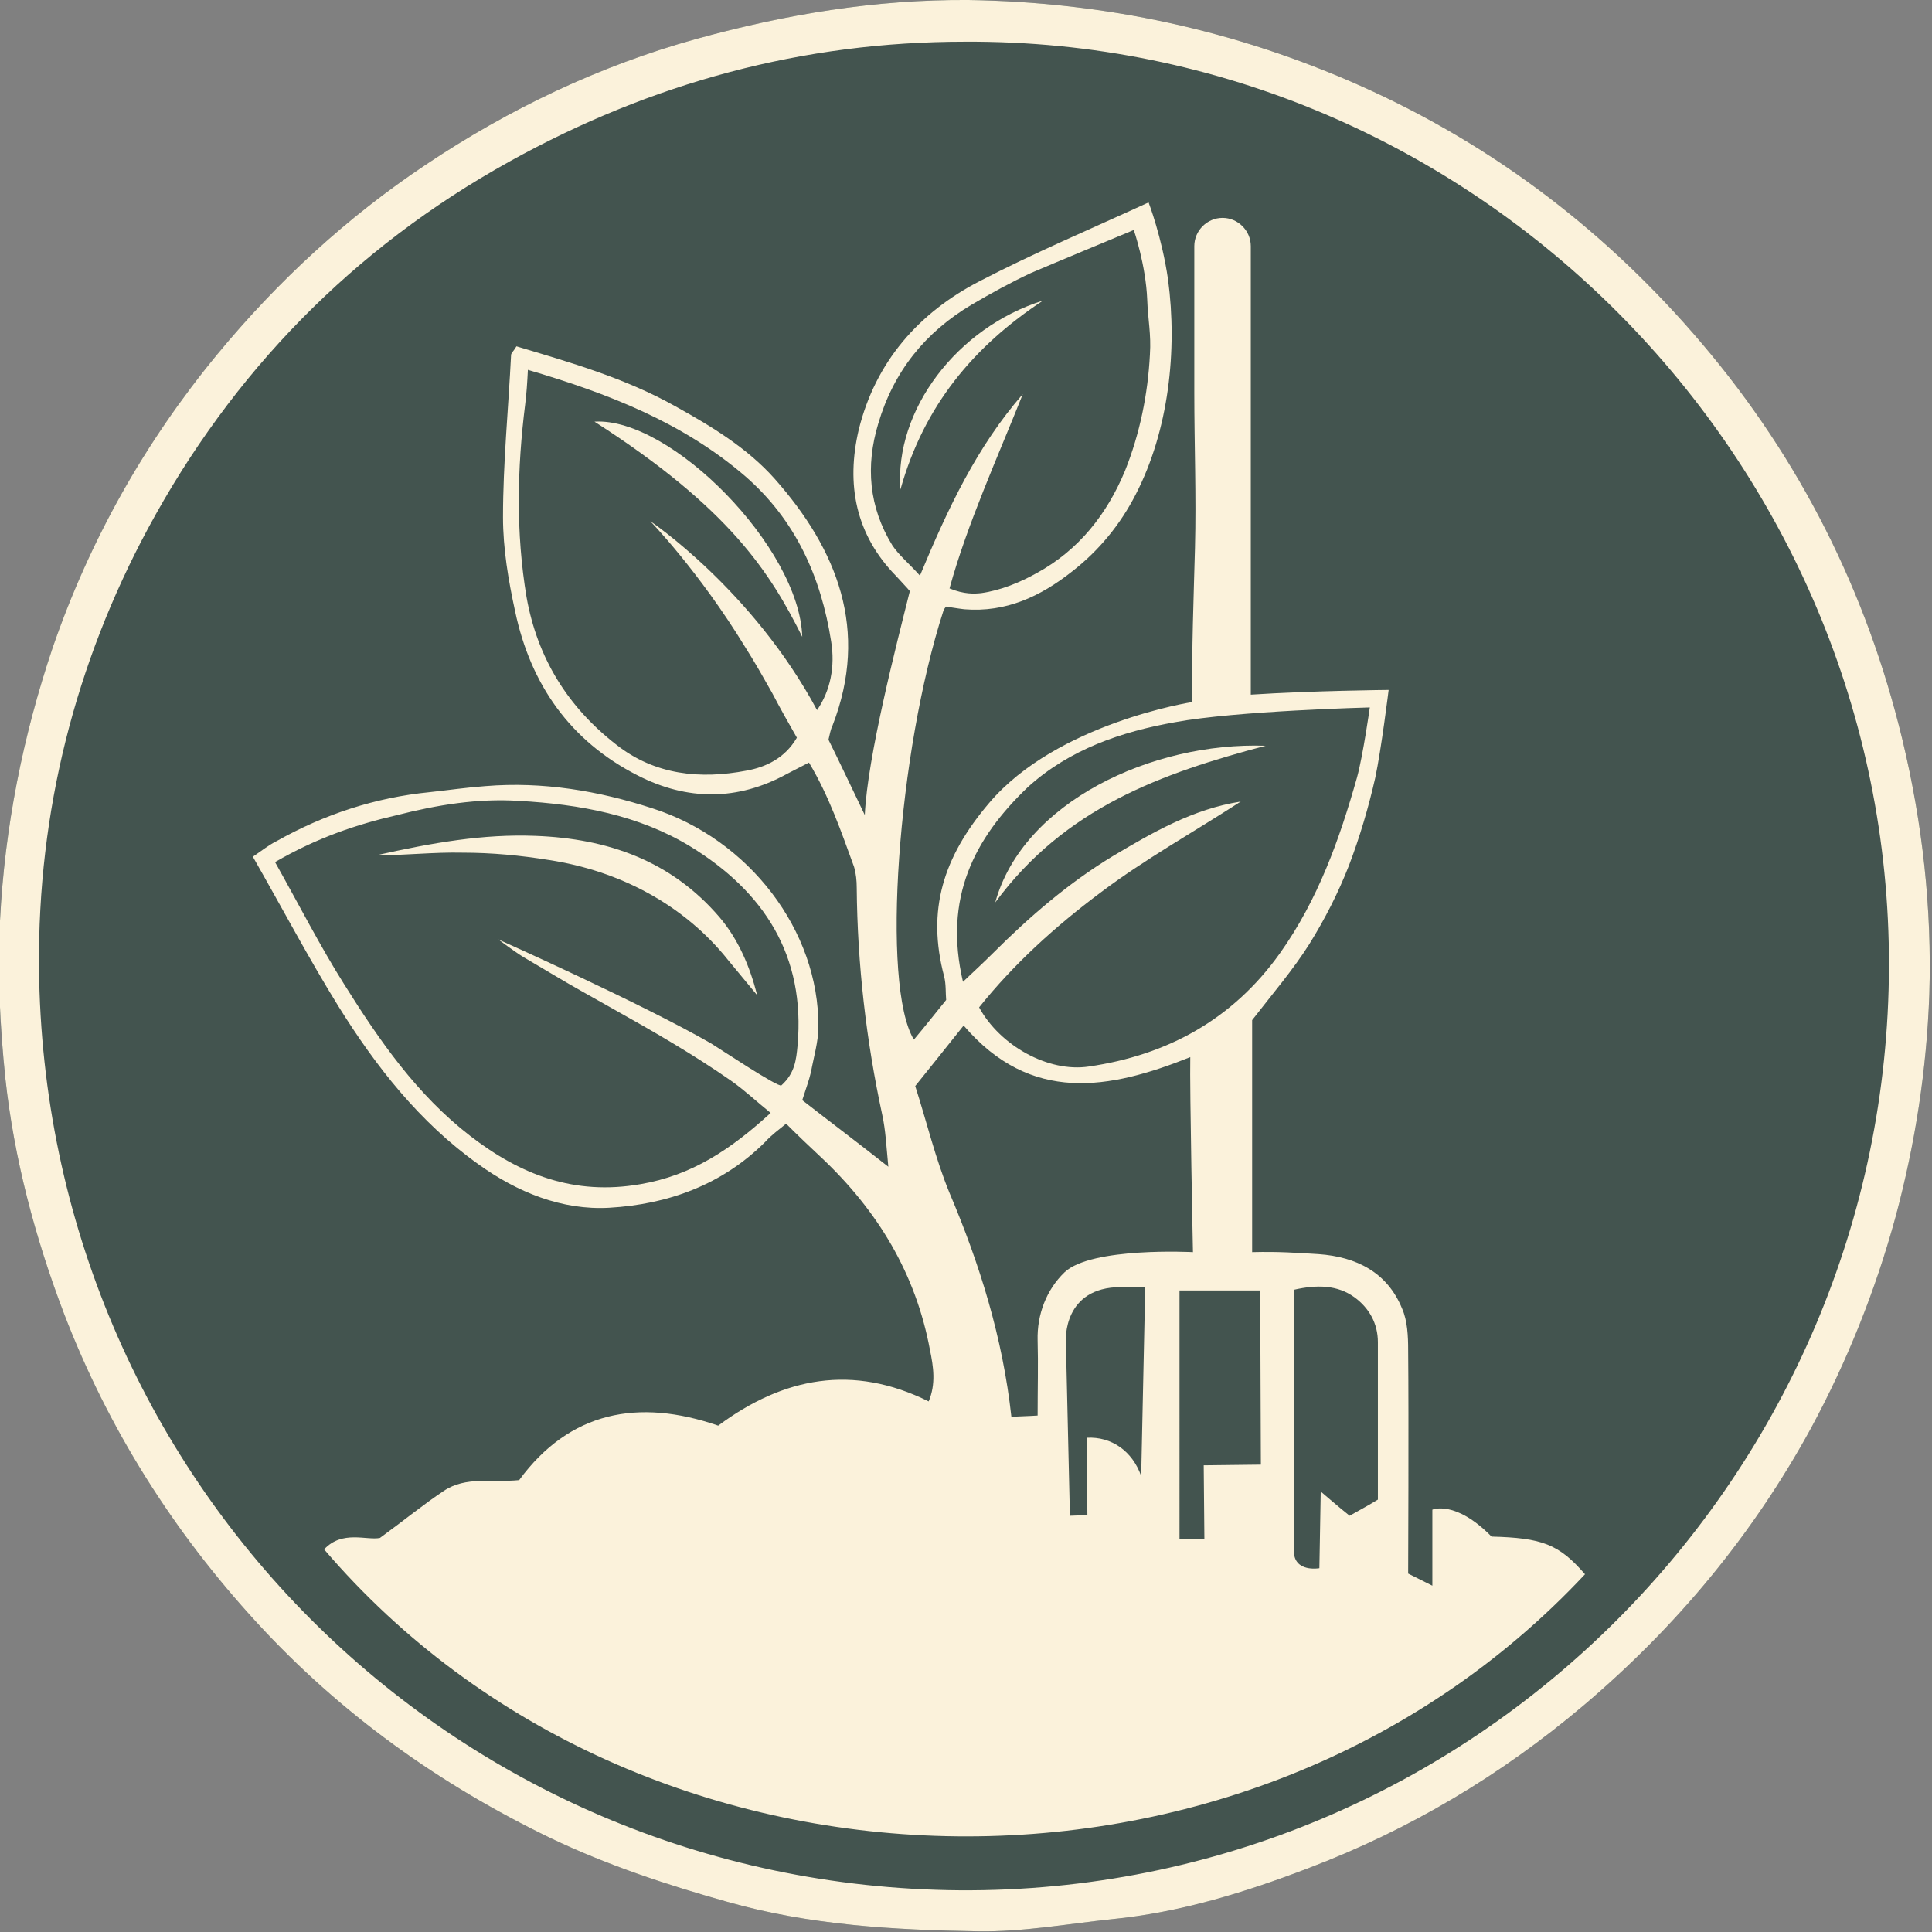 <?xml version="1.0" encoding="utf-8"?>
<!-- Generator: Adobe Illustrator 18.1.1, SVG Export Plug-In . SVG Version: 6.00 Build 0)  -->
<svg version="1.1" id="Layer_1" xmlns="http://www.w3.org/2000/svg" xmlns:xlink="http://www.w3.org/1999/xlink" x="0px" y="0px"
	 viewBox="0 0 287.3 287.3" enable-background="new 0 0 287.3 287.3" xml:space="preserve">
<rect x="0" y="0" width="287.3" height="287.3" fill="#808080" stroke="none"/>
<g>
	<path opacity="0.48" fill="#00241A" d="M144,0c20.3,0.3,39.8,4.5,58.4,12.8c19.9,8.9,36.7,21.8,50.7,38.3
		c14.6,17.2,24.5,36.9,29.8,58.9c3,12.5,4.4,25.1,4,37.9c-0.4,11.2-2.1,22.2-5,33c-3,11-7.2,21.5-12.6,31.5
		c-8.7,15.9-20,29.5-33.8,41.2c-12.3,10.4-25.9,18.5-40.9,24.2c-9.4,3.6-19.1,6.6-29.3,7.6c-6.6,0.7-13.2,1.9-19.8,1.8
		c-12.6-0.2-25.1-0.9-37.4-4.4c-8.9-2.5-17.7-5.4-26.1-9.4c-16.6-8-31.3-18.5-43.8-32.1c-12.4-13.5-22.1-28.8-28.7-46
		c-4.3-11.3-7.4-23-8.7-34.9c-0.8-7.7-1.2-15.6-0.8-23.5c0.7-13.9,3.4-27.4,7.8-40.5c5.5-16,13.7-30.6,24.5-43.7
		c9-10.9,19.3-20.4,31-28.2c12.4-8.3,25.8-14.7,40.2-18.7C116.9,2.1,130.3-0.1,144,0z"/>
	<g>
		<g>
			<g>
				<g>
					<path fill="#FBF2DB" d="M144,0c20.3,0.3,39.8,4.5,58.4,12.8c19.9,8.9,36.7,21.8,50.7,38.3c14.6,17.2,24.5,36.9,29.8,58.9
						c3,12.5,4.4,25.1,4,37.9c-0.4,11.2-2.1,22.2-5,33c-3,11-7.2,21.5-12.6,31.5c-8.7,15.9-20,29.5-33.8,41.2
						c-12.3,10.4-25.9,18.5-40.9,24.2c-9.4,3.6-19.1,6.6-29.3,7.6c-6.6,0.7-13.2,1.9-19.8,1.8c-12.6-0.2-25.1-0.9-37.4-4.4
						c-8.9-2.5-17.7-5.4-26.1-9.4c-16.6-8-31.3-18.5-43.8-32.1c-12.4-13.5-22.1-28.8-28.7-46c-4.3-11.3-7.4-23-8.7-34.9
						c-0.8-7.7-1.2-15.6-0.8-23.5c0.7-13.9,3.4-27.4,7.8-40.5c5.5-16,13.7-30.6,24.5-43.7c9-10.9,19.3-20.4,31-28.2
						c12.4-8.3,25.8-14.7,40.2-18.7C116.9,2.1,130.3-0.1,144,0z M143.5,6.2c-24.1,0-46.6,6.1-67.7,17.8C52.5,36.9,34.5,55.4,22,78.6
						C11.2,98.7,5.6,120.7,5.8,143.9C6.5,219.7,67,280.5,142.7,281.1c76.6,0.5,138-61.9,138.2-137.4C281.1,68.5,219.3,5.8,143.5,6.2
						z"/>
					<path fill="#FBF2DB" d="M140.3,90.8c-6.8,21-9.3,55.7-4.4,63.8c1.6-1.9,3.1-3.8,4.8-5.9c-0.1-1.1,0-2.3-0.3-3.5
						c-2.6-9.8-0.2-17.7,6.7-25.8c10.1-11.9,30.2-15,30.2-15c-0.1-7.9,0.2-15.3,0.4-22.9c0.2-7.7-0.1-15.4-0.1-23.1
						c0-4.3,0-8.5,0-12.8c0-1.4,0-3.8,0-9c0-2.3,1.9-4.2,4.2-4.2h0c2.3,0,4.2,1.9,4.2,4.2c0,9.1,0,24.4,0,32.5c0,11.2,0,22.4,0,34.2
						c9.3-0.6,20.5-0.7,20.5-0.7s-1.1,8.9-2,13.1c-1,4.4-2.3,8.8-3.9,13c-1.6,4.1-3.6,8-5.9,11.7c-2.4,3.8-5.4,7.3-8.5,11.3v34.5
						c4-0.1,6.6,0.1,9.9,0.3c5.6,0.4,10.2,2.7,12.4,8.1c0.8,1.8,0.9,4.1,0.9,6.2c0.1,10.2,0,33.2,0,33.2l3.6,1.8l0-11.3
						c0,0,3.4-1.5,8.8,4c7.5,0.2,10,1.1,13.9,5.6c-50.4,53.9-140.6,51.2-187.5-3.7c2.7-2.9,6.3-1.3,8.3-1.7c3.7-2.7,6.5-5,9.5-7
						c3.3-2.2,7.1-1.2,11.2-1.6c7.5-10.2,17.7-12.2,29.6-8.1c9.7-7.2,20-9.2,31.3-3.6c1.1-2.6,0.7-5.2,0.2-7.6
						c-2.1-11.4-7.8-20.8-16.2-28.7c-1.7-1.6-3.3-3.1-5.2-5c-1.1,0.9-2.2,1.7-3.1,2.7c-6.4,6.4-14.5,9.3-23.2,9.8
						c-7,0.4-13.7-2.3-19.5-6.5c-8.7-6.2-15.2-14.5-20.8-23.5c-4.4-7.1-8.3-14.5-12.7-22.2c1.2-0.8,2.3-1.7,3.5-2.3
						c7.1-4,14.7-6.5,22.8-7.3c2.8-0.3,5.5-0.7,8.3-0.9c8.5-0.7,16.8,0.7,24.8,3.3c14.4,4.6,24.8,18.2,24.7,32.5
						c0,2.2-0.7,4.5-1.1,6.7c-0.3,1.3-0.8,2.6-1.3,4.2c4.1,3.2,8.1,6.2,12.8,9.9c-0.3-3.1-0.4-5.4-0.9-7.7
						c-2.4-11.1-3.7-22.4-3.8-33.8c0-1-0.1-2.1-0.4-3.1c-1.9-5.2-3.7-10.5-6.7-15.5c-1.2,0.6-2.3,1.2-3.3,1.7
						c-7.3,4-14.8,4-22.2,0.2c-10-5.1-15.9-13.5-18.2-24.4c-1-4.6-1.8-9.3-1.8-14c0-8,0.8-16.1,1.2-24.1c0-0.3,0.4-0.6,0.8-1.3
						c8,2.4,16.1,4.7,23.6,8.9c5.4,3,10.7,6.2,14.8,10.8c9.3,10.5,14.1,22.5,8.6,36.7c-0.3,0.6-0.4,1.3-0.6,2.1
						c1.4,2.8,4,8.3,5.4,11.2c0.4-8.7,4.7-25.3,6.7-33.3c-0.4-0.5-1.2-1.3-2-2.2c-6.1-6.2-7.5-13.7-5.6-21.8
						c2.5-10.1,8.9-17.4,18-22.1c8.1-4.2,16.4-7.7,25.1-11.7c0,0,2,5.2,2.9,11.5c1.4,10.5,0.1,22.4-4.8,31.9
						c-2.3,4.5-5.5,8.4-9.5,11.5c-4.7,3.7-9.8,6.1-16,5.6c-0.9-0.1-2.7-0.4-2.7-0.4S140.4,90.5,140.3,90.8z M40.9,128.2
						c3.6,6.4,6.7,12.5,10.3,18.2c5.2,8.3,10.8,16.4,18.7,22.5c7.5,5.8,15.5,8.9,25.3,7.2c7.7-1.3,13.5-5.2,19.4-10.6
						c-2.1-1.7-3.9-3.4-5.9-4.8c-5.6-3.9-11.5-7.3-17.4-10.6c-3-1.7-6.1-3.4-9.1-5.2c-1.5-0.9-2.9-1.7-4.4-2.6
						c-1.3-0.8-3.7-2.6-3.7-2.6s21.5,9.6,31.7,15.5c1,0.6,10,6.6,10.4,6.2c2-1.8,2.2-3.8,2.4-5.9c1.2-13.4-5-22.9-15.9-29.6
						c-7.7-4.7-16.5-6.3-25.5-6.8c-6.2-0.4-12.2,0.6-18.1,2.1C53,122.6,47.1,124.6,40.9,128.2z M143.2,146c1.9-1.8,3.2-3,4.4-4.2
						c5.5-5.5,11.3-10.5,17.9-14.5c5.9-3.5,11.9-7,19-8.1c-7.1,4.6-14.3,8.6-20.8,13.5c-6.7,5-12.9,10.6-18.1,17.1
						c3.1,5.7,10.3,9.7,16.3,8.8c11.7-1.7,21.4-7,28.4-16.8c5.7-8,8.9-17,11.5-26.2c0.9-3.3,1.9-10.4,1.9-10.4s-19.9,0.5-29,2.2
						c-7.9,1.4-15.6,4-21.8,9.6C144.8,124.7,140.3,133.6,143.2,146z M121.5,105.6c2-2.9,2.7-6.5,2.1-10.2
						c-1.5-9.6-5.3-18.1-12.8-24.6c-9.3-8-20.4-12.3-32.3-15.8c-0.1,2-0.2,3.5-0.4,5.1c-1.2,9.6-1.4,19.1,0.2,28.7
						c1.6,9,6.1,16.3,13.3,21.9c5.8,4.6,12.6,5.2,19.4,3.9c2.8-0.5,5.7-1.8,7.5-4.9c-1.2-2.1-2.5-4.4-3.7-6.7
						c-1.3-2.3-2.6-4.6-4-6.8c-6.9-11.3-14.1-18.7-14.1-18.7S111.9,87.7,121.5,105.6z M153.3,40.6c-3,1.4-5.9,3-8.8,4.7
						c-6.9,4.1-11.6,9.9-13.9,17.7c-1.9,6.3-1.4,12.4,2.1,18.1c1,1.5,2.5,2.7,4.1,4.5c4.2-10.1,8.5-19.2,15.3-27
						c-3.7,9.3-8.3,19.4-10.9,28.9c2.2,0.9,3.7,0.8,4.7,0.7c2.9-0.4,5.8-1.6,8.3-3c6.2-3.4,10.4-8.7,13.1-15.2
						c2.2-5.5,3.4-11.4,3.7-17.3c0.2-3-0.3-5.2-0.4-8.1c-0.2-5.2-2-10.4-2-10.4S155.6,39.6,153.3,40.6z M154.3,210.5
						c0-4,0.1-7.6,0-11.2c-0.1-3.8,1.3-7.5,4-10.1c4-3.8,19.1-3,19.1-3s-0.5-24.3-0.4-29c-12,4.8-23.7,7-33.7-4.7
						c-2.4,3-4.7,5.9-7.2,9c1.7,5.3,3,10.8,5.1,15.9c4.5,10.6,7.9,21.5,9.2,33.3C151.7,210.6,152.8,210.6,154.3,210.5z M192.4,191.8
						c0,4.4,0,8.5,0,12.5c0,8.8,0,17.5,0,26.3c0,3.3,3.8,2.6,3.8,2.6l0.2-11.4c0,0,2.9,2.5,4.3,3.6c1.6-0.9,2.9-1.6,4.2-2.4
						c0-8,0-15.7,0-23.4c0-2.8-1.3-5.1-3.5-6.7C198.9,191.1,195.9,191,192.4,191.8z M175.4,228.9l3.7,0l-0.1-11l8.5-0.1l-0.1-25.9
						l-12,0L175.4,228.9z M170.3,191.4c0,0-2.1,0-3.6,0c-8.7,0-8.2,8-8.2,8l0.6,26l2.6-0.1l-0.1-11.5c3.7-0.2,6.8,2,8.1,5.7
						L170.3,191.4z"/>
					<path fill="#FBF2DB" d="M112.6,148c-1.4-1.7-2.9-3.5-4.3-5.2c-6.6-8.3-16.2-13.3-26.6-14.9c-4.3-0.7-8.6-1.1-12.9-1.1
						c-4.3-0.1-8.6,0.4-12.9,0.4c8.5-1.9,16-3.2,23.7-2.9c10.8,0.4,20.2,3.7,27.4,12.1C109.8,139.7,111.5,143.7,112.6,148z"/>
					<path fill="#FBF2DB" d="M148,134.2c4.1-14.9,23.3-23.9,40.2-23.3C172.7,115,158.4,120.1,148,134.2z"/>
					<path fill="#FBF2DB" d="M119.3,94.7c-4.8-9.6-10.8-19.1-30.9-32C99.7,62,118.9,81.4,119.3,94.7z"/>
					<path fill="#FBF2DB" d="M155.1,44.7c-10.3,6.8-17.7,15.6-21.2,28.1C133,61,142.3,48.7,155.1,44.7z"/>
				</g>
			</g>
		</g>
	</g>
</g>
</svg>
